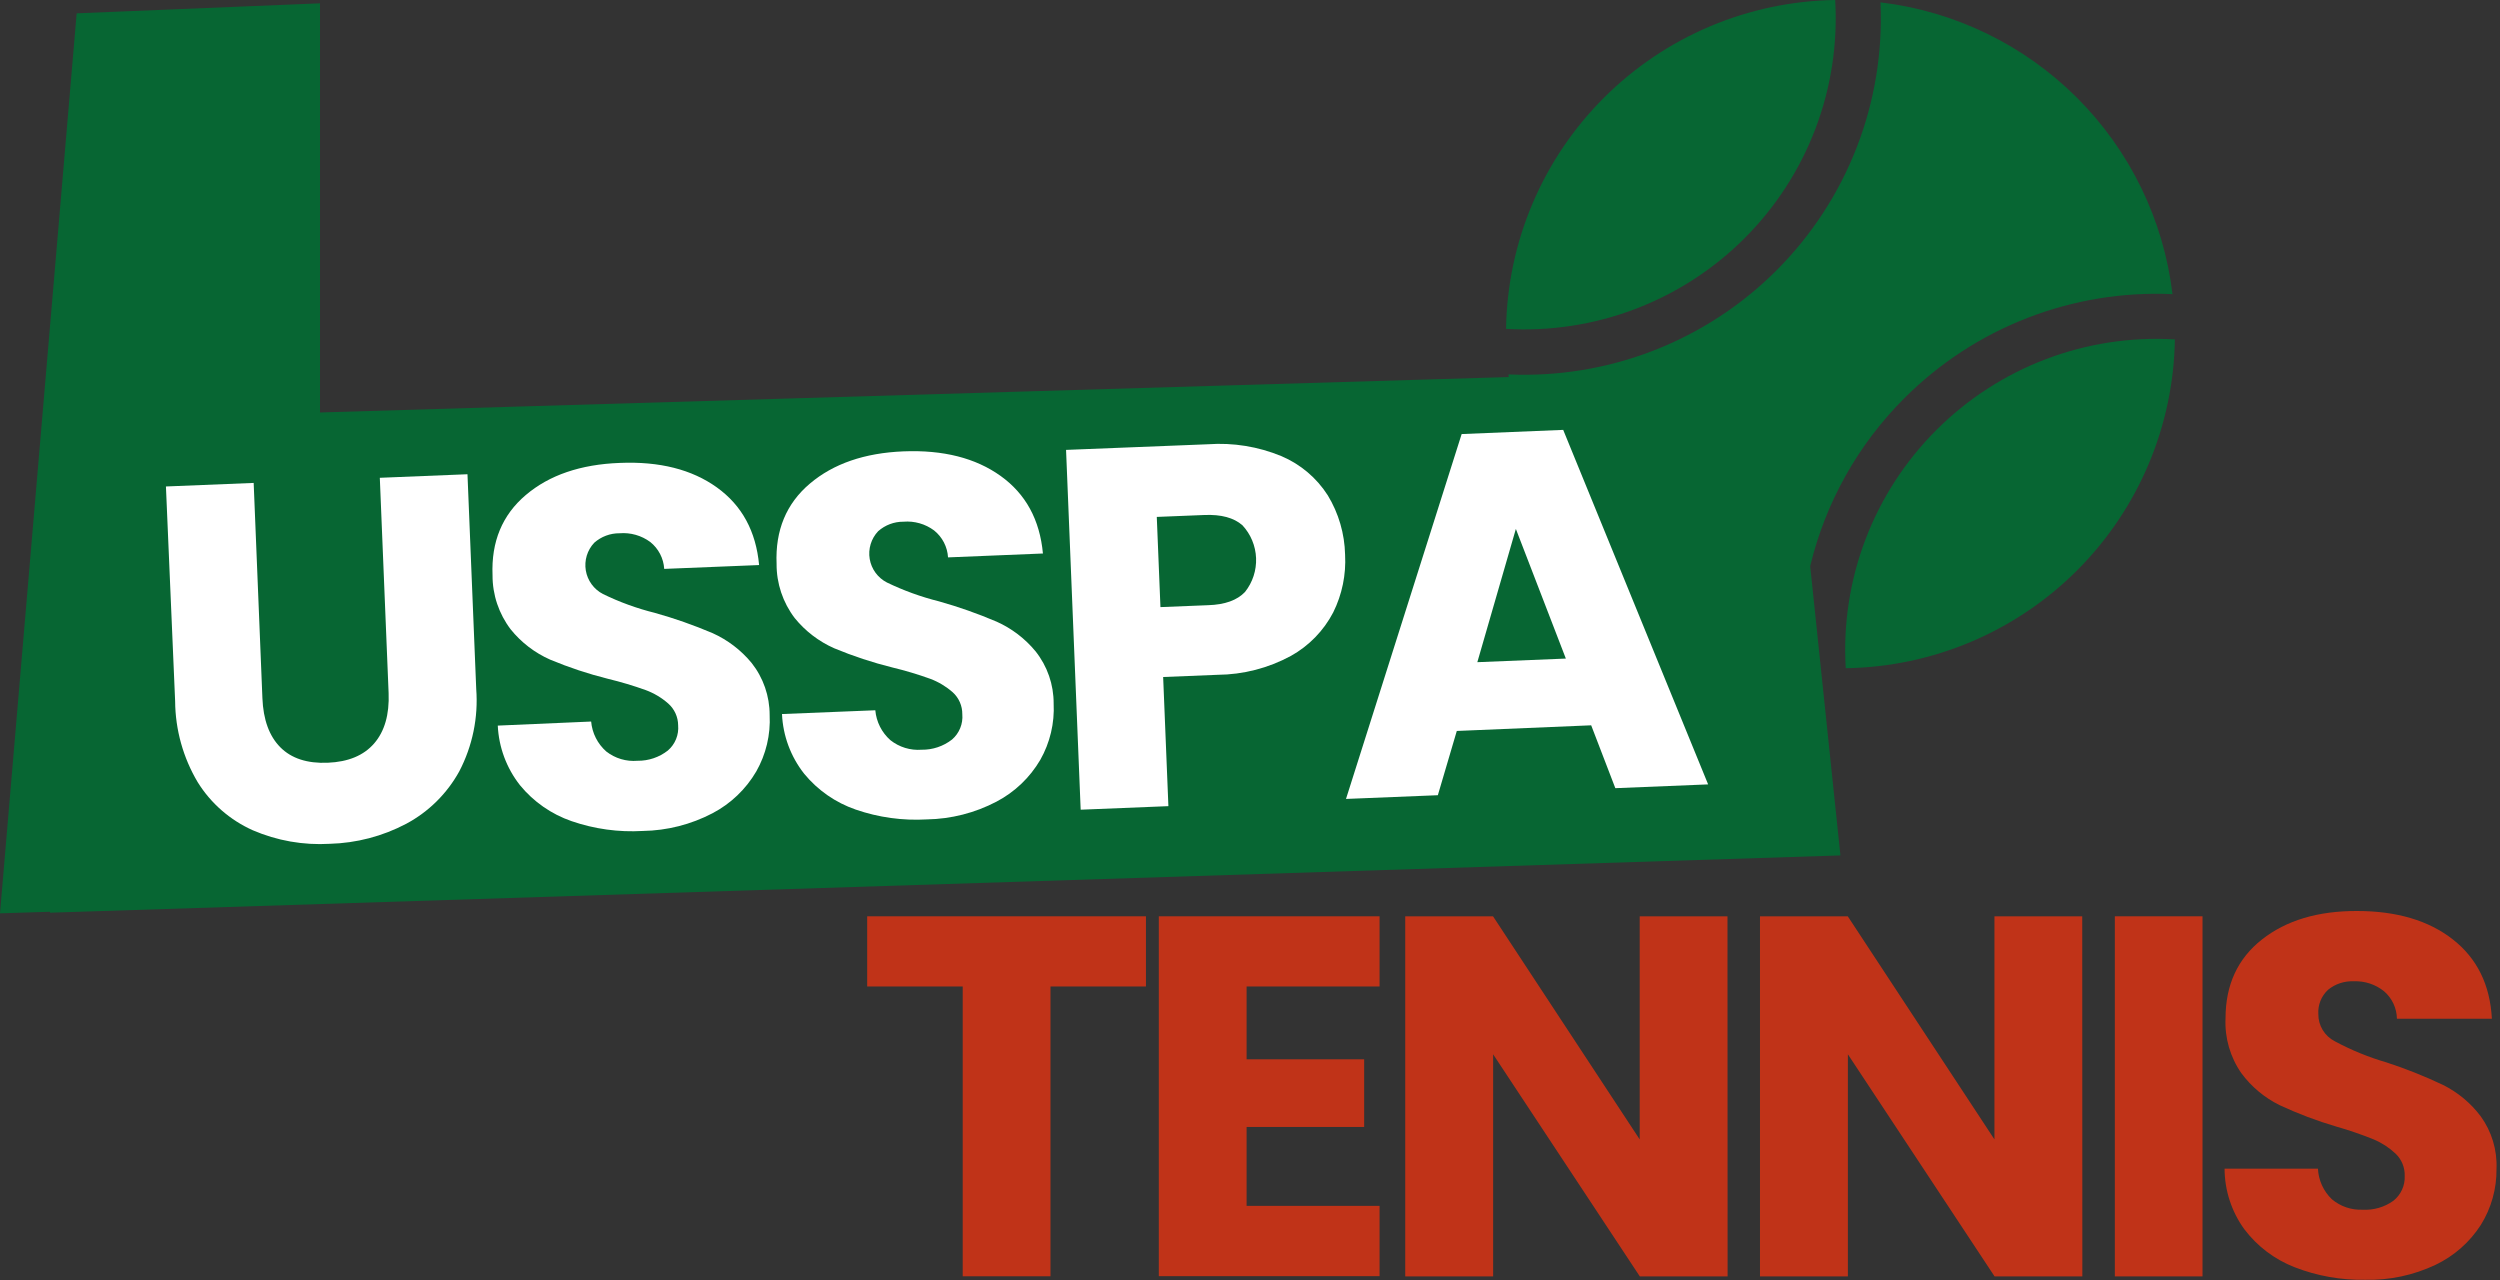 <?xml version="1.0" encoding="UTF-8"?>
<svg xmlns="http://www.w3.org/2000/svg" width="375" height="192" viewBox="0 0 375 192" fill="none">
  <rect x="0" y="0" width="375" height="192" fill="#333333" stroke="none"/>
  <path d="M261.679 35.742C266.342 31.081 269.965 25.486 272.309 19.326C274.653 13.166 275.665 6.579 275.278 0C262.245 0.196 249.802 5.457 240.585 14.665C231.369 23.874 226.104 36.308 225.908 49.33C232.492 49.717 239.084 48.706 245.25 46.364C251.415 44.022 257.015 40.402 261.679 35.742Z" fill="#076633"></path>
  <path d="M290.459 64.499C285.793 69.156 282.168 74.748 279.823 80.908C277.479 87.067 276.469 93.654 276.86 100.232C289.891 100.036 302.333 94.776 311.55 85.57C320.766 76.362 326.031 63.931 326.23 50.911C319.645 50.52 313.052 51.528 306.886 53.871C300.72 56.213 295.121 59.835 290.459 64.499Z" fill="#076633"></path>
  <path fill-rule="evenodd" clip-rule="evenodd" d="M304.127 47.682C297.204 50.366 290.918 54.464 285.67 59.713C278.714 66.65 273.82 75.378 271.529 84.927L276.065 128.313L7.5 136.904L7.512 136.765L0 137L11.5 2L48 0.5V61.871L226.322 56.559C226.316 56.507 226.306 56.457 226.296 56.407C226.279 56.326 226.263 56.245 226.263 56.162C233.684 56.493 241.093 55.277 248.017 52.589C254.942 49.901 261.23 45.802 266.48 40.551C271.731 35.301 275.829 29.015 278.514 22.094C281.199 15.173 282.411 7.77 282.073 0.355C293.227 1.689 303.609 6.729 311.552 14.666C319.495 22.603 324.539 32.976 325.875 44.121C318.457 43.784 311.05 44.997 304.127 47.682Z" fill="#076633"></path>
  <path d="M171.892 137.445V147.972H157.573V191.442H144.406V147.972H130.079V137.445H171.892Z" fill="#C03318"></path>
  <path d="M186.989 147.972V158.897H204.625V169.043H186.989V180.881H206.935V191.425H173.821V137.445H206.935V147.972H186.989Z" fill="#C03318"></path>
  <path d="M259.14 191.459H245.972L223.97 158.144V191.459H210.785V137.445H223.953L245.955 170.912V137.445H259.123L259.14 191.459Z" fill="#C03318"></path>
  <path d="M312.352 191.459H299.184L277.182 158.144V191.459H263.997V137.445H277.165L299.167 170.912V137.445H312.335L312.352 191.459Z" fill="#C03318"></path>
  <path d="M330.377 137.445V191.459H317.226V137.445H330.377Z" fill="#C03318"></path>
  <path d="M344.162 190.072C341.179 188.905 338.578 186.936 336.647 184.382C334.732 181.739 333.696 178.563 333.686 175.3H347.691C347.775 177.037 348.52 178.676 349.773 179.883C351.061 180.968 352.71 181.53 354.393 181.456C356.042 181.549 357.673 181.075 359.014 180.112C359.57 179.668 360.014 179.098 360.308 178.45C360.602 177.802 360.739 177.094 360.706 176.383C360.725 175.767 360.615 175.154 360.383 174.584C360.151 174.013 359.803 173.497 359.361 173.068C358.397 172.156 357.276 171.425 356.052 170.912C354.226 170.173 352.361 169.533 350.467 168.993C347.54 168.132 344.683 167.052 341.92 165.762C339.668 164.646 337.713 163.011 336.216 160.994C334.533 158.586 333.695 155.691 333.829 152.758C333.829 147.73 335.652 143.784 339.296 140.92C342.941 138.056 347.691 136.633 353.547 136.65C359.505 136.65 364.3 138.073 367.933 140.92C371.566 143.767 373.516 147.73 373.781 152.809H359.538C359.526 152.025 359.347 151.253 359.015 150.543C358.682 149.834 358.203 149.202 357.609 148.691C356.327 147.656 354.711 147.124 353.065 147.194C351.669 147.129 350.298 147.581 349.214 148.462C348.714 148.924 348.323 149.492 348.07 150.124C347.817 150.756 347.707 151.436 347.75 152.115C347.742 152.957 347.969 153.784 348.405 154.504C348.842 155.224 349.471 155.808 350.221 156.191C352.67 157.509 355.251 158.567 357.922 159.345C360.827 160.289 363.667 161.419 366.427 162.727C368.652 163.833 370.589 165.439 372.088 167.42C373.756 169.716 374.597 172.508 374.475 175.343C374.509 178.305 373.696 181.215 372.13 183.731C370.463 186.329 368.1 188.409 365.31 189.734C362.018 191.291 358.407 192.056 354.766 191.966C351.141 192.033 347.539 191.39 344.162 190.072Z" fill="#C03318"></path>
  <path d="M38.05 72.439L39.361 104.722C39.488 107.952 40.385 110.412 42.044 112.087C43.702 113.761 46.08 114.539 49.161 114.412C52.241 114.285 54.56 113.321 56.125 111.512C57.691 109.702 58.419 107.182 58.292 103.952L56.972 71.669L70.122 71.136L71.434 103.344C71.757 107.617 70.878 111.896 68.895 115.697C67.059 119.036 64.293 121.77 60.932 123.569C57.389 125.438 53.462 126.466 49.457 126.571C45.506 126.802 41.556 126.107 37.923 124.542C34.508 123.016 31.628 120.504 29.655 117.329C27.47 113.653 26.302 109.462 26.27 105.187L24.89 72.971L38.05 72.439Z" fill="white"></path>
  <path d="M85.736 123.172C82.707 122.128 80.03 120.263 78.001 117.786C75.983 115.224 74.817 112.096 74.667 108.84L88.672 108.231C88.822 109.963 89.635 111.571 90.94 112.721C92.267 113.761 93.939 114.259 95.62 114.116C97.271 114.138 98.881 113.595 100.181 112.577C100.721 112.112 101.142 111.525 101.41 110.865C101.677 110.205 101.784 109.49 101.721 108.781C101.715 108.166 101.579 107.56 101.324 107.001C101.069 106.442 100.7 105.942 100.24 105.534C99.246 104.657 98.099 103.972 96.855 103.513C95 102.848 93.11 102.284 91.194 101.822C88.237 101.082 85.341 100.121 82.528 98.947C80.219 97.927 78.188 96.371 76.605 94.406C74.826 92.071 73.868 89.215 73.88 86.281C73.677 81.258 75.338 77.25 78.864 74.257C82.39 71.263 87.092 69.657 92.971 69.437C98.923 69.189 103.778 70.415 107.535 73.115C111.292 75.815 113.402 79.696 113.865 84.758L99.631 85.334C99.584 84.553 99.374 83.79 99.014 83.096C98.654 82.401 98.152 81.789 97.541 81.3C96.215 80.322 94.58 79.856 92.937 79.99C91.538 79.979 90.185 80.485 89.137 81.41C88.619 81.959 88.235 82.621 88.015 83.344C87.796 84.067 87.747 84.83 87.872 85.575C87.998 86.32 88.294 87.025 88.738 87.636C89.182 88.247 89.762 88.747 90.432 89.096C92.931 90.316 95.552 91.269 98.251 91.937C101.194 92.764 104.079 93.778 106.892 94.973C109.157 95.994 111.158 97.521 112.739 99.437C114.499 101.664 115.454 104.421 115.447 107.259C115.599 110.211 114.903 113.144 113.442 115.714C111.885 118.38 109.609 120.554 106.875 121.988C103.647 123.677 100.067 124.587 96.424 124.643C92.799 124.857 89.167 124.357 85.736 123.172Z" fill="white"></path>
  <path d="M128.361 121.438C125.334 120.395 122.657 118.534 120.626 116.061C118.606 113.498 117.443 110.366 117.3 107.106L131.297 106.54C131.448 108.272 132.26 109.88 133.565 111.03C134.89 112.078 136.561 112.588 138.245 112.459C139.896 112.483 141.505 111.943 142.806 110.928C143.345 110.462 143.765 109.875 144.033 109.215C144.301 108.555 144.408 107.841 144.346 107.132C144.352 106.511 144.226 105.896 143.977 105.328C143.728 104.759 143.36 104.25 142.899 103.834C141.903 102.961 140.756 102.276 139.514 101.813C137.663 101.146 135.775 100.582 133.861 100.122C130.882 99.383 127.962 98.419 125.128 97.239C122.822 96.219 120.791 94.666 119.205 92.707C117.425 90.369 116.469 87.509 116.488 84.572C116.279 79.55 117.941 75.542 121.472 72.549C125.004 69.555 129.689 67.94 135.529 67.704C141.475 67.467 146.33 68.696 150.092 71.39C153.855 74.085 155.971 77.963 156.439 83.025L142.205 83.608C142.159 82.826 141.949 82.062 141.589 81.366C141.229 80.67 140.727 80.057 140.115 79.567C138.792 78.584 137.155 78.118 135.512 78.256C134.115 78.248 132.764 78.757 131.72 79.685C131.201 80.235 130.816 80.898 130.597 81.621C130.378 82.345 130.33 83.11 130.457 83.855C130.584 84.6 130.883 85.306 131.33 85.916C131.777 86.526 132.36 87.025 133.032 87.371C135.534 88.581 138.155 89.53 140.851 90.204C143.794 91.032 146.68 92.049 149.492 93.248C151.759 94.262 153.761 95.787 155.339 97.704C157.103 99.929 158.058 102.687 158.047 105.525C158.197 108.477 157.501 111.41 156.042 113.981C154.482 116.642 152.207 118.813 149.475 120.246C146.248 121.94 142.668 122.852 139.024 122.91C135.407 123.12 131.785 122.62 128.361 121.438Z" fill="white"></path>
  <path d="M199.987 91.853C198.555 94.606 196.345 96.879 193.632 98.389C190.253 100.22 186.475 101.193 182.631 101.221L174.473 101.551L175.26 120.923L162.101 121.455L159.909 67.484L181.217 66.638C184.973 66.372 188.74 66.983 192.219 68.422C195.074 69.637 197.496 71.685 199.166 74.299C200.8 76.99 201.696 80.064 201.764 83.211C201.927 86.196 201.315 89.173 199.987 91.853ZM186.76 88.783C187.899 87.344 188.484 85.545 188.411 83.712C188.338 81.879 187.612 80.133 186.363 78.789C185.076 77.661 183.178 77.148 180.667 77.25L173.517 77.537L174.067 91.066L181.217 90.779C183.731 90.703 185.584 90.035 186.76 88.783Z" fill="white"></path>
  <path d="M238.678 108.797L218.52 109.643L215.677 119.282L201.9 119.84L219.248 65.108L234.48 64.482L256.22 117.659L242.299 118.225L238.678 108.797ZM234.878 98.786L227.38 79.338L221.6 99.327L234.878 98.786Z" fill="white"></path>
</svg>
